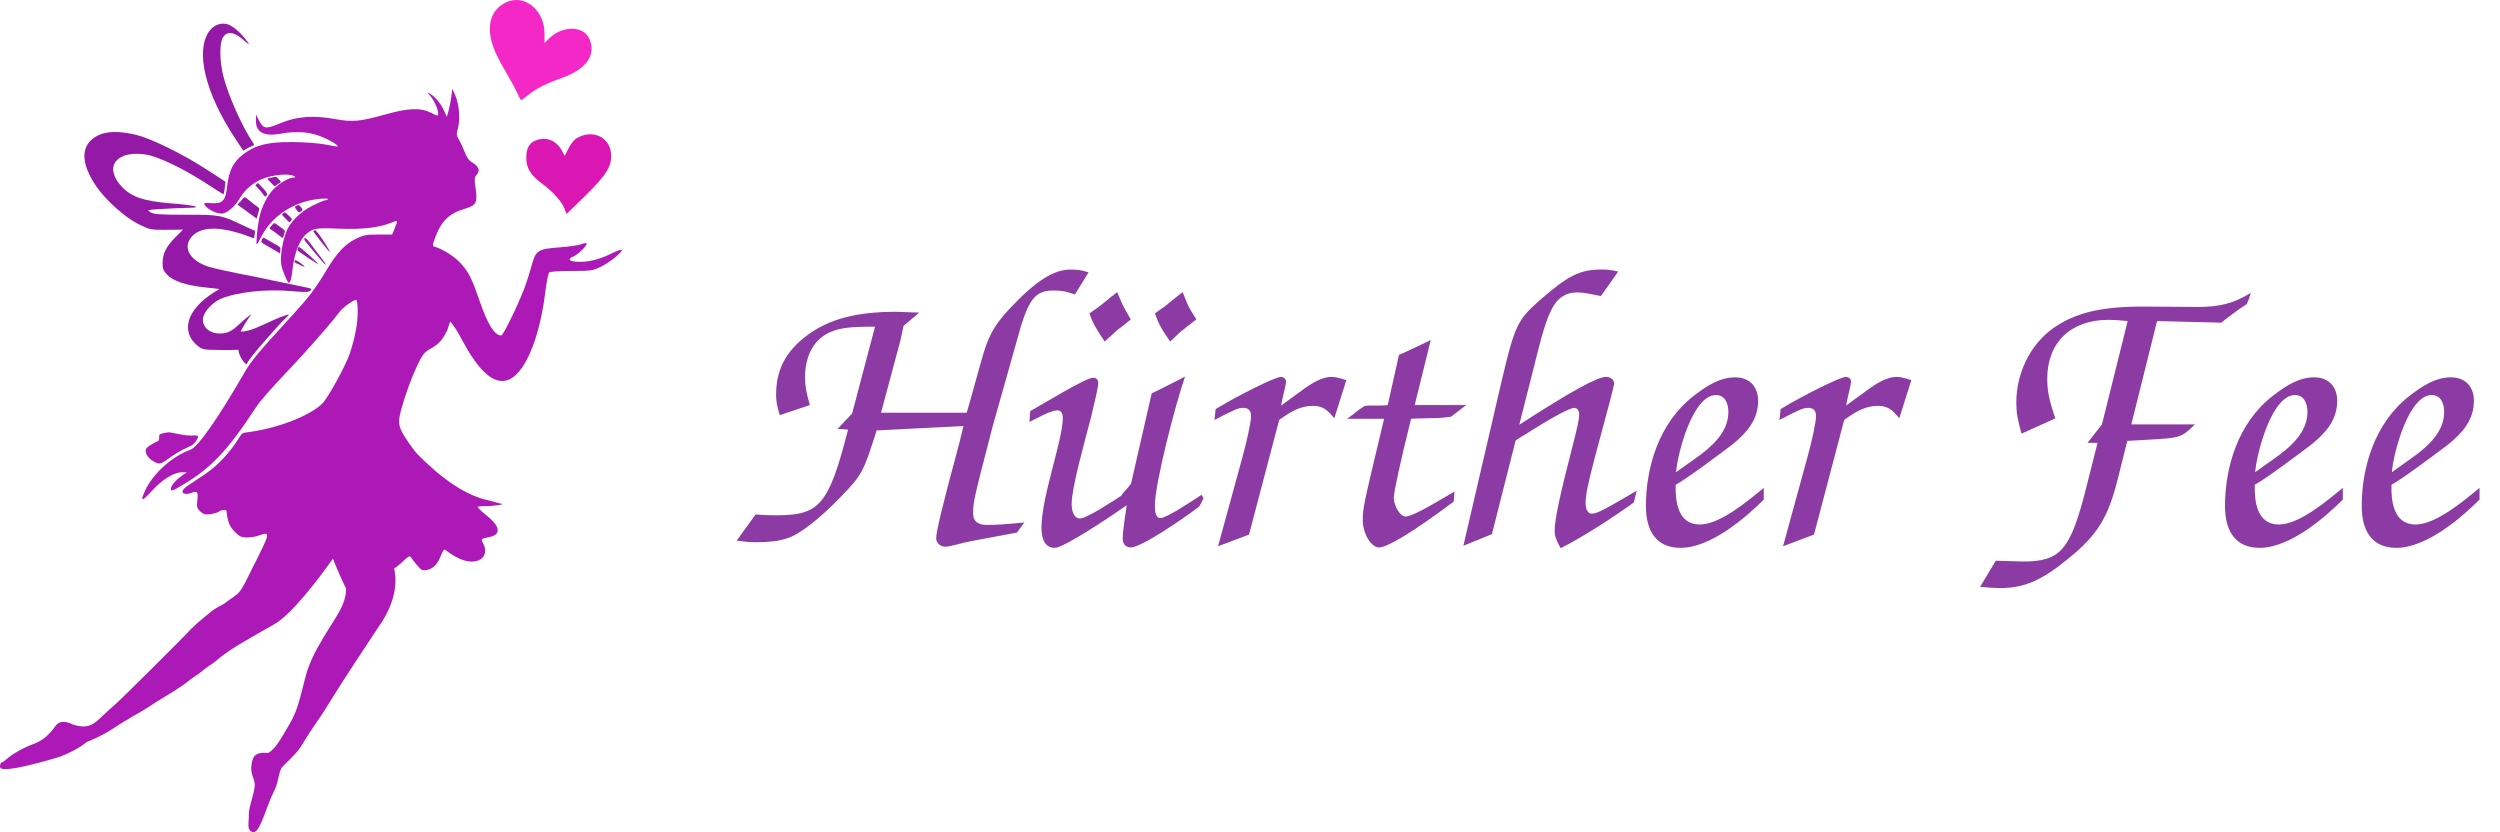 <?xml version="1.0" encoding="UTF-8" standalone="no"?>
<!-- Created with Inkscape (http://www.inkscape.org/) -->

<svg
   width="201mm"
   height="66.92mm"
   viewBox="0 0 201 66.92"
   version="1.1"
   id="svg5"
   inkscape:version="1.1.2 (0a00cf5339, 2022-02-04)"
   sodipodi:docname="huerther_fee_logo_text.svg"
   xmlns:inkscape="http://www.inkscape.org/namespaces/inkscape"
   xmlns:sodipodi="http://sodipodi.sourceforge.net/DTD/sodipodi-0.dtd"
   xmlns="http://www.w3.org/2000/svg"
   xmlns:svg="http://www.w3.org/2000/svg">
  <sodipodi:namedview
     id="namedview7"
     pagecolor="#ffffff"
     bordercolor="#666666"
     borderopacity="1.0"
     inkscape:pageshadow="2"
     inkscape:pageopacity="0.0"
     inkscape:pagecheckerboard="0"
     inkscape:document-units="mm"
     showgrid="false"
     height="61.838mm"
     inkscape:zoom="0.70710678"
     inkscape:cx="547.30065"
     inkscape:cy="234.05235"
     inkscape:window-width="1872"
     inkscape:window-height="1016"
     inkscape:window-x="0"
     inkscape:window-y="0"
     inkscape:window-maximized="1"
     inkscape:current-layer="layer2"
     inkscape:snap-text-baseline="false" />
  <defs
     id="defs2" />
  <g
     inkscape:groupmode="layer"
     id="layer2"
     inkscape:label="Ebene 2">
    <path
       d="m 20.011,65.471 c -0.002,-0.615 0.301,-1.225 0.451,-2.132 0.121,-0.726 -0.379,-0.983 -0.238,-1.859 0.076,-0.47 0.143,-1.079 1.326,-0.936 0.667,-0.349 1.19,-1.449 1.66,-2.209 0.815,-1.318 0.928,-2.421 1.488,-4.406 0.482,-1.36 1.078,-2.31 1.791,-3.467 0.533,-0.859 1.371,-1.981 1.33,-3.146 -5.43,-11.172 1.405,-11.274 3.842,-1.715 0.45,1.707 -0.288,3.501 -1.244,4.827 -1.402,2.123 -2.325,3.494 -3.793,5.834 -0.511,0.84 -0.941,1.5 -1.171,1.8 -0.485,0.711 -0.843,1.262 -1.281,1.999 -0.409,0.61 -1.09,1.178 -1.538,1.67 -0.335,0.712 -0.185,1.037 -0.628,1.935 -0.649,1.316 -1.052,3.128 -1.594,3.251 -0.628,-0.094 -0.399,-0.68 -0.402,-1.446 z"
       style="fill:#ad19b6;fill-opacity:1;stroke-width:0.032"
       id="path18633-3"
       inkscape:transform-center-x="0.80190195"
       inkscape:transform-center-y="-0.35669295"
       sodipodi:nodetypes="ssscscccccccccscs" />
    <g
       aria-label="Hürther Fee"
       id="text31554"
       style="font-size:32.332px;line-height:1.25;fill:#8c3ba4;stroke-width:0.808">
      <path
         d="m 87.52,21.899 c -0.614,-0.194 -0.873,-0.226 -1.455,-0.226 -1.358,0 -2.781,0.905 -4.882,3.136 -1.293,1.39 -1.746,2.231 -2.296,4.236 l -0.873,3.136 -0.291,1.002 h -6.887 l 1.552,-5.787 0.259,-1.196 1.261,-1.067 -1.875,-0.065 c -3.169,0 -5.367,0.582 -7.113,1.875 -1.746,1.293 -2.522,2.781 -2.522,4.817 0,0.485 0.065,0.841 0.291,1.617 l 2.425,-0.808 c -0.291,-1.035 -0.388,-1.52 -0.388,-2.231 0,-1.778 0.744,-3.104 2.069,-3.654 0.776,-0.323 1.552,-0.42 3.557,-0.42 l -1.843,6.984 -1.164,1.229 0.841,0.065 c -1.552,6.014 -2.263,6.887 -5.723,6.887 -0.453,0 -0.873,0 -1.714,-0.065 l -1.52,2.102 c 0.711,0.097 1.035,0.129 1.584,0.129 1.035,0 1.843,-0.097 2.49,-0.323 0.97,-0.291 2.619,-1.584 4.3,-3.33 1.714,-1.778 1.811,-1.972 2.878,-5.335 l 6.984,-0.356 c -0.162,0.679 -0.291,1.132 -0.323,1.326 -1.358,5.011 -1.875,7.178 -1.875,7.695 0,0.356 0.323,0.679 0.711,0.679 0.226,0 0.55,-0.065 0.905,-0.162 0.841,-0.226 1.002,-0.259 4.882,-0.97 l 0.582,-0.808 c -1.746,0.162 -2.263,0.194 -3.039,0.194 -0.679,0 -1.067,-0.323 -1.067,-0.873 0,-1.002 0,-1.002 1.584,-7.113 l 2.263,-8.018 c 0.711,-2.263 1.261,-2.845 2.619,-2.845 0.647,0 1.002,0.065 1.714,0.323 z"
         style="font-family:'TeX Gyre Chorus';-inkscape-font-specification:'TeX Gyre Chorus, Normal'"
         id="path922" />
      <path
         d="m 96.767,40.07 -0.162,-0.291 c -0.582,0.388 -2.813,1.875 -3.298,1.875 -0.42,0 -0.453,-0.582 -0.453,-1.035 0,-1.746 1.649,-8.115 2.425,-10.346 -0.453,0.259 -2.296,1.164 -2.684,1.358 l -1.649,7.21 c -0.065,0.226 -0.711,0.808 -0.776,1.002 -0.55,0.356 -2.781,1.843 -3.33,1.843 -0.55,0 -0.679,-0.711 -0.679,-1.164 0,-1.293 1.002,-4.85 1.552,-6.951 0.194,-0.841 0.582,-2.36 0.582,-2.748 0,-0.291 -0.129,-0.453 -0.42,-0.453 -0.582,0 -4.106,2.166 -5.044,2.684 l -0.065,0.873 c 0.647,-0.323 1.714,-0.938 2.263,-0.938 0.323,0 0.42,0.356 0.42,0.614 0,1.811 -1.714,6.305 -1.714,8.827 0,0.744 0.194,1.617 1.067,1.617 0.808,0 5.205,-3.007 5.787,-3.427 -0.097,0.647 -0.323,2.102 -0.323,2.716 0,0.356 0.226,0.679 0.647,0.679 0.841,0 4.203,-2.296 5.432,-3.233 0.162,-0.097 0.356,-0.647 0.42,-0.711 z M 96.185,25.682 c -0.388,-0.614 -0.517,-0.841 -0.647,-1.099 -0.097,-0.194 -0.129,-0.291 -0.453,-1.099 -0.129,0.097 -0.259,0.194 -0.453,0.356 l -1.002,0.808 c -0.226,0.162 -0.388,0.259 -0.776,0.55 0.259,0.744 0.517,1.261 1.229,2.263 0.711,-0.679 0.808,-0.776 1.067,-0.97 0.162,-0.129 0.226,-0.194 1.035,-0.808 z m -5.27,0 c -0.356,-0.614 -0.485,-0.841 -0.614,-1.099 -0.097,-0.194 -0.129,-0.291 -0.485,-1.099 -0.162,0.129 -0.291,0.259 -0.453,0.356 -0.841,0.711 -0.938,0.776 -1.778,1.358 0.259,0.744 0.517,1.196 1.229,2.263 l 1.067,-0.97 c 0.194,-0.129 0.323,-0.226 1.035,-0.808 z"
         style="font-family:'TeX Gyre Chorus';-inkscape-font-specification:'TeX Gyre Chorus, Normal'"
         id="path924" />
      <path
         d="m 108.245,30.564 c -0.614,-0.194 -0.873,-0.259 -1.196,-0.259 -0.582,0 -1.261,0.291 -2.134,0.905 l -1.908,1.39 c 0.032,-0.259 0.097,-0.42 0.097,-0.517 0.259,-1.067 0.291,-1.261 0.291,-1.423 0,-0.194 -0.194,-0.356 -0.42,-0.356 -0.42,0 -3.266,1.39 -5.238,2.587 l -0.097,0.873 c 1.746,-0.905 1.94,-0.97 2.328,-0.97 0.42,0 0.614,0.226 0.614,0.679 0,0.453 -0.323,1.972 -0.711,3.363 l -1.94,7.081 2.49,-0.938 2.425,-9.215 c 1.099,-0.808 1.843,-1.132 2.716,-1.132 0.711,0 1.132,0.259 1.714,1.002 z"
         style="font-family:'TeX Gyre Chorus';-inkscape-font-specification:'TeX Gyre Chorus, Normal'"
         id="path926" />
      <path
         d="m 116.878,40.329 0.065,-0.808 c -2.457,1.455 -3.492,2.005 -3.945,2.005 -0.42,0 -0.938,-0.841 -0.938,-1.52 0,-0.453 0.55,-2.942 1.39,-6.337 0.453,-0.032 0.776,-0.032 0.938,-0.032 l 1.293,-0.032 c 0.129,0 0.453,-0.032 0.97,-0.097 l 1.229,-0.938 h -4.139 l 1.293,-5.238 c -0.614,0.323 -0.873,0.42 -1.358,0.647 -0.226,0.129 -0.485,0.226 -0.744,0.356 -0.129,0.065 -0.291,0.129 -0.453,0.194 l -0.905,4.042 c -0.291,0.032 -0.485,0.032 -0.582,0.032 h -0.776 c 0,0 -0.226,0 -0.485,0.032 -0.356,0.226 -0.388,0.226 -0.938,0.679 -0.097,0.065 -0.259,0.194 -0.485,0.356 h 0.776 1.487 0.711 c -1.714,7.178 -1.714,7.178 -1.714,8.18 0,1.035 0.679,2.166 1.293,2.166 0.711,0 2.91,-1.358 6.014,-3.686 z"
         style="font-family:'TeX Gyre Chorus';-inkscape-font-specification:'TeX Gyre Chorus, Normal'"
         id="path928" />
      <path
         d="m 131.362,40.393 0.226,-0.938 c -2.748,1.617 -3.201,1.843 -3.621,1.843 -0.291,0 -0.485,-0.323 -0.485,-0.841 0,-0.647 0.194,-1.584 0.744,-3.686 1.035,-3.815 1.552,-5.787 1.552,-5.917 0,-0.323 -0.259,-0.55 -0.679,-0.55 -0.679,0 -2.91,1.229 -6.951,3.848 l 1.099,-4.333 c 0.776,-3.169 1.099,-4.171 1.52,-4.979 0.453,-0.905 1.132,-1.326 2.005,-1.326 0.42,0 0.679,0.032 1.94,0.291 l 1.39,-1.972 c -0.582,-0.129 -0.841,-0.162 -1.326,-0.162 -1.778,0 -2.716,0.485 -5.076,2.554 -1.681,1.487 -1.94,2.037 -2.942,6.305 l -3.104,13.353 2.296,-0.938 1.908,-7.533 c 0.323,-0.226 0.711,-0.453 0.776,-0.485 2.231,-1.423 3.589,-2.134 3.945,-2.134 0.226,0 0.388,0.226 0.388,0.517 0,0.388 -0.129,1.002 -0.582,2.748 -1.002,3.88 -1.39,5.755 -1.39,6.628 0,0.388 0.129,0.776 0.485,1.39 1.778,-0.905 4.106,-2.393 5.884,-3.686 z"
         style="font-family:'TeX Gyre Chorus';-inkscape-font-specification:'TeX Gyre Chorus, Normal'"
         id="path930" />
      <path
         d="m 141.806,40.167 v -0.938 c -1.196,0.97 -3.492,2.942 -5.141,2.942 -1.811,0 -1.972,-1.94 -1.94,-3.201 0.744,-0.356 3.912,-2.748 4.559,-3.233 1.196,-0.97 2.069,-2.005 2.069,-3.524 0,-1.067 -0.647,-1.875 -1.843,-1.875 -1.164,0 -2.166,0.582 -3.33,1.487 -2.845,2.199 -3.848,5.82 -3.848,8.859 0,1.972 0.808,3.363 2.781,3.363 2.49,0 5.367,-2.554 6.693,-3.88 z m -2.845,-7.048 c 0,2.328 -2.651,3.654 -4.203,4.85 0.129,-1.617 1.358,-6.208 3.201,-6.208 0.711,0 1.002,0.647 1.002,1.358 z"
         style="font-family:'TeX Gyre Chorus';-inkscape-font-specification:'TeX Gyre Chorus, Normal'"
         id="path932" />
      <path
         d="m 153.671,30.564 c -0.614,-0.194 -0.873,-0.259 -1.196,-0.259 -0.582,0 -1.261,0.291 -2.134,0.905 l -1.908,1.39 c 0.032,-0.259 0.097,-0.42 0.097,-0.517 0.259,-1.067 0.291,-1.261 0.291,-1.423 0,-0.194 -0.194,-0.356 -0.42,-0.356 -0.42,0 -3.266,1.39 -5.238,2.587 l -0.097,0.873 c 1.746,-0.905 1.94,-0.97 2.328,-0.97 0.42,0 0.614,0.226 0.614,0.679 0,0.453 -0.323,1.972 -0.711,3.363 l -1.94,7.081 2.49,-0.938 2.425,-9.215 c 1.099,-0.808 1.843,-1.132 2.716,-1.132 0.711,0 1.132,0.259 1.714,1.002 z"
         style="font-family:'TeX Gyre Chorus';-inkscape-font-specification:'TeX Gyre Chorus, Normal'"
         id="path934" />
      <path
         d="m 180.96,23.548 c -1.358,0.841 -2.49,1.132 -4.3,1.132 l -4.332,-0.032 c -3.492,0 -5.529,0.517 -7.307,1.778 -1.811,1.326 -2.91,3.589 -2.91,5.949 0,0.776 0.097,1.326 0.42,2.49 l 2.716,-1.229 c -0.517,-1.52 -0.647,-2.231 -0.647,-3.201 0,-2.91 1.908,-4.72 4.914,-4.72 0.388,0 0.938,0.032 1.552,0.097 l -2.069,8.309 -1.164,1.487 h 0.808 l -0.873,3.46 c -1.293,5.173 -2.069,6.078 -5.141,6.078 l -2.166,-0.065 -1.261,2.102 c 0.679,0.065 1.261,0.097 1.617,0.097 1.94,0 3.33,-0.614 5.464,-2.36 2.36,-1.908 3.201,-3.298 3.977,-6.369 l 0.776,-3.104 c 1.843,-0.097 3.363,-0.194 3.46,-0.226 0.905,-0.129 1.164,-0.291 1.972,-1.099 h -5.108 l 2.069,-8.309 5.173,0.129 c 0.42,-0.356 1.358,-1.067 2.037,-1.487 0.162,-0.388 0.194,-0.453 0.323,-0.905 z"
         style="font-family:'TeX Gyre Chorus';-inkscape-font-specification:'TeX Gyre Chorus, Normal'"
         id="path936" />
      <path
         d="m 188.364,40.167 v -0.938 c -1.196,0.97 -3.492,2.942 -5.141,2.942 -1.811,0 -1.972,-1.94 -1.94,-3.201 0.744,-0.356 3.912,-2.748 4.559,-3.233 1.196,-0.97 2.069,-2.005 2.069,-3.524 0,-1.067 -0.647,-1.875 -1.843,-1.875 -1.164,0 -2.166,0.582 -3.33,1.487 -2.845,2.199 -3.848,5.82 -3.848,8.859 0,1.972 0.808,3.363 2.781,3.363 2.49,0 5.367,-2.554 6.693,-3.88 z m -2.845,-7.048 c 0,2.328 -2.651,3.654 -4.203,4.85 0.129,-1.617 1.358,-6.208 3.201,-6.208 0.711,0 1.002,0.647 1.002,1.358 z"
         style="font-family:'TeX Gyre Chorus';-inkscape-font-specification:'TeX Gyre Chorus, Normal'"
         id="path938" />
      <path
         d="m 199.356,40.167 v -0.938 c -1.196,0.97 -3.492,2.942 -5.141,2.942 -1.811,0 -1.972,-1.94 -1.94,-3.201 0.744,-0.356 3.912,-2.748 4.559,-3.233 1.196,-0.97 2.069,-2.005 2.069,-3.524 0,-1.067 -0.647,-1.875 -1.843,-1.875 -1.164,0 -2.166,0.582 -3.33,1.487 -2.845,2.199 -3.848,5.82 -3.848,8.859 0,1.972 0.808,3.363 2.781,3.363 2.49,0 5.367,-2.554 6.693,-3.88 z m -2.845,-7.048 c 0,2.328 -2.651,3.654 -4.203,4.85 0.129,-1.617 1.358,-6.208 3.201,-6.208 0.711,0 1.002,0.647 1.002,1.358 z"
         style="font-family:'TeX Gyre Chorus';-inkscape-font-specification:'TeX Gyre Chorus, Normal'"
         id="path940" />
    </g>
  </g>
  <g
     inkscape:label="Ebene 1"
     inkscape:groupmode="layer"
     id="layer1">
    <path
       style="fill:#f328c6;fill-opacity:1;stroke-width:0.122"
       d="M 41.581,7.466 C 41.44,7.147 40.999,6.334 40.601,5.661 39.737,4.2 39.383,3.235 39.383,2.343 c 0,-0.989 0.418,-1.702 1.247,-2.125 1.484,-0.757 3.149,0.551 3.149,2.475 v 0.761 l 0.397,-0.384 c 1.049,-1.015 2.702,-1.013 3.184,0.004 0.62,1.308 -0.185,2.484 -2.186,3.193 C 43.915,6.713 43.106,7.123 42.476,7.633 42.196,7.861 41.938,8.046 41.902,8.046 c -0.036,0 -0.18,-0.261 -0.321,-0.58 z"
       id="path15733" />
    <path
       style="fill:#9419a7;fill-opacity:1;stroke-width:0.122"
       d="M 18.896,11.115 C 16.502,7.487 15.686,4.107 16.819,2.515 c 0.353,-0.496 0.925,-0.718 1.464,-0.569 0.429,0.118 1.128,0.729 1.602,1.399 0.222,0.313 0.173,0.291 -0.334,-0.153 -0.735,-0.642 -1.285,-0.707 -1.623,-0.191 -0.289,0.442 -0.28,1.882 0.021,3.091 0.357,1.437 1.325,3.638 2.096,4.908 0.361,0.594 0.434,0.643 0.359,0.678 -0.089,0.041 -0.671,0.293 -0.821,0.44 -0.017,0.016 -0.338,-0.474 -0.687,-1.002 z"
       id="path15731" />
    <path
       style="fill:#9419a7;fill-opacity:1;stroke-width:0.122"
       d="m 21.758,14.66 c -0.3,-0.287 -0.354,-0.299 0.114,-0.395 0.155,-0.032 0.327,-0.073 0.392,-0.004 0.413,0.434 0.385,0.35 0.093,0.528 -0.351,0.28 -0.25,0.204 -0.6,-0.128 z"
       id="path15729" />
    <path
       style="fill:#9419a7;fill-opacity:1;stroke-width:0.122"
       d="m 20.906,15.306 c -0.39,-0.461 -0.443,-0.343 -0.258,-0.529 0.119,-0.12 0.072,-0.072 0.474,0.325 0.239,0.236 0.386,0.492 0.355,0.544 -0.179,0.309 -0.135,0.176 -0.571,-0.34 z"
       id="path15727" />
    <path
       style="fill:#9419a7;fill-opacity:1;stroke-width:0.122"
       d="m 23.826,16.85 c -0.149,-0.209 -0.137,-0.211 0.004,-0.307 0.148,-0.08 0.208,-0.092 0.354,0.093 0.204,0.26 0.156,0.271 0.022,0.353 -0.058,0.036 -0.146,0.213 -0.381,-0.14 z"
       id="path15725" />
    <path
       style="fill:#da17b2;fill-opacity:1;stroke-width:0.122"
       d="m 45.376,16.758 c -0.193,-0.535 -0.922,-1.35 -1.752,-1.959 -0.953,-0.699 -1.31,-1.277 -1.31,-2.115 0,-0.84 0.28,-1.272 0.944,-1.456 0.777,-0.214 1.511,0.123 1.921,0.884 l 0.227,0.421 0.292,-0.585 c 0.16,-0.322 0.437,-0.68 0.614,-0.797 1.212,-0.794 2.682,-0.192 2.811,1.15 0.098,1.024 -0.314,1.712 -2.054,3.429 -0.821,0.81 -1.502,1.473 -1.512,1.473 -0.01,0 -0.092,-0.201 -0.18,-0.446 z"
       id="path15723" />
    <path
       style="fill:#9419a7;fill-opacity:1;stroke-width:0.122"
       d="m 19.864,17.014 -0.774,-0.563 0.273,-0.29 c 0.405,-0.431 0.15,-0.433 1.075,0.273 0.521,0.398 0.447,0.193 0.304,0.745 l -0.104,0.4 z"
       id="path15721" />
    <path
       style="fill:#9419a7;fill-opacity:1;stroke-width:0.122"
       d="m 22.96,17.57 c -0.334,-0.325 -0.338,-0.307 -0.177,-0.424 0.136,-0.099 0.137,-0.1 0.421,0.179 0.33,0.324 0.302,0.282 0.192,0.427 -0.126,0.167 -0.081,0.193 -0.437,-0.183 z"
       id="path15719" />
    <path
       style="fill:#9419a7;fill-opacity:1;stroke-width:0.122"
       d="m 22.123,18.683 c -0.544,-0.404 -0.551,-0.232 -0.243,-0.594 0.181,-0.212 0.124,-0.215 0.572,0.099 0.573,0.401 0.466,0.356 0.385,0.647 -0.111,0.458 -0.04,0.345 -0.715,-0.151 z"
       id="path15717" />
    <path
       style="fill:#9419a7;fill-opacity:1;stroke-width:0.122"
       d="m 25.831,19.452 c -0.459,-0.589 -0.688,-0.854 -0.622,-0.898 0.113,-0.075 0.151,-0.074 0.306,0.122 0.213,0.223 1.073,1.58 1.001,1.58 -0.03,0 -0.34,-0.36 -0.685,-0.804 z"
       id="path15715" />
    <path
       style="fill:#9419a7;fill-opacity:1;stroke-width:0.122"
       d="m 21.725,19.91 c -0.837,-0.478 -0.756,-0.414 -0.644,-0.681 0.082,-0.195 0.03,-0.164 0.802,0.264 0.666,0.369 0.664,0.384 0.664,0.522 0,0.125 -0.029,0.358 -0.045,0.353 -0.017,-0.006 -0.367,-0.212 -0.778,-0.458 z"
       id="path15713" />
    <path
       style="fill:#9419a7;fill-opacity:1;stroke-width:0.122"
       d="m 24.761,20.728 c -0.42,-0.277 -0.856,-0.58 -0.842,-0.632 0.095,-0.359 -0.007,-0.402 0.994,0.475 0.407,0.357 0.705,0.657 0.672,0.658 -0.034,9.81e-4 -0.404,-0.225 -0.824,-0.501 z"
       id="path15711" />
    <path
       style="fill:#9419a7;fill-opacity:1;stroke-width:0.122"
       d="m 25.341,20.358 c -0.815,-0.994 -0.993,-1.12 -0.812,-1.233 0.056,0.003 0.284,0.246 0.46,0.495 0.176,0.249 0.528,0.715 0.781,1.036 0.254,0.32 0.439,0.602 0.413,0.626 -0.027,0.024 -0.406,-0.392 -0.842,-0.924 z"
       id="path15709" />
    <path
       style="fill:#9419a7;fill-opacity:1;stroke-width:0.122"
       d="m 24.09,21.285 c -0.185,-0.1 -0.411,-0.15 -0.411,-0.244 -10e-4,-0.233 0.164,-0.093 0.449,0.082 0.201,0.143 0.338,0.281 0.359,0.302 0.035,0.036 -0.017,0.067 -0.397,-0.139 z"
       id="path15707" />
    <path
       style="fill:#ad19b6;fill-opacity:1;stroke-width:0.122"
       d="m 12.306,37.067 c -0.402,-0.223 -0.668,-0.656 -0.578,-0.94 0.071,-0.225 0.722,-0.549 0.976,-0.667 0.067,-0.022 0.109,-0.132 0.092,-0.283 -0.024,-0.221 0.048,-0.291 0.366,-0.358 0.218,-0.046 0.442,-0.07 0.499,-0.054 0.056,0.016 0.249,0.052 0.427,0.08 0.179,0.028 0.435,0.077 0.569,0.109 0.134,0.032 0.457,0.063 0.717,0.068 0.631,-0.066 0.652,0.028 0.388,0.429 -0.097,0.148 -0.256,0.308 -0.351,0.357 -0.095,0.049 -0.42,0.208 -0.722,0.354 -0.302,0.146 -0.836,0.48 -1.185,0.742 -0.705,0.529 -0.808,0.38 -1.198,0.163 z"
       id="path15705"
       sodipodi:nodetypes="cscsscccccssscc" />
    <path
       style="fill:#ad19b6;fill-opacity:1;stroke-width:0.122"
       d="m 22.971,18.754 c 0.285,-0.837 1.126,-1.703 2.149,-2.215 0.475,-0.238 0.936,-0.432 1.024,-0.432 0.088,0 0.187,-0.044 0.22,-0.098 0.033,-0.054 -0.308,-0.059 -0.757,-0.01 -1.994,0.213 -3.756,1.373 -4.592,3.023 -0.175,0.345 -0.342,0.627 -0.372,0.627 -0.082,0 0.055,-1.445 0.203,-2.137 0.186,-0.87 0.64,-1.783 1.144,-2.302 0.463,-0.476 1.246,-0.932 1.606,-0.935 0.186,-0.001 0.191,-0.02 0.035,-0.12 -0.303,-0.196 -1.39,-0.137 -2.221,0.119 -0.905,0.28 -1.664,0.872 -2.125,1.659 -0.367,0.625 -0.912,1.119 -1.363,1.232 -0.358,0.09 -1.227,-0.307 -1.449,-0.662 -0.12,-0.192 -0.075,-0.208 0.496,-0.171 0.947,0.061 1.161,-0.167 1.297,-1.383 0.138,-1.23 0.495,-1.936 1.282,-2.537 0.996,-0.761 2,-1.007 4.022,-0.989 0.986,0.009 2.097,0.094 2.625,0.202 0.504,0.102 0.934,0.169 0.956,0.148 0.109,-0.104 -0.986,-0.705 -1.671,-0.918 -0.868,-0.27 -1.821,-0.306 -2.885,-0.109 -1.342,0.248 -2.017,-0.092 -2.017,-1.017 l 2.45e-4,-0.519 0.213,0.417 c 0.385,0.752 0.565,0.781 1.74,0.285 1.313,-0.555 2.672,-0.659 4.418,-0.337 1.388,0.256 2.017,0.198 4.027,-0.37 1.857,-0.524 2.841,-0.56 3.684,-0.133 0.54,0.273 0.57,0.276 0.57,0.057 0,-0.343 -0.34,-1.095 -0.647,-1.429 -0.247,-0.269 -0.249,-0.282 -0.025,-0.165 0.398,0.209 0.885,0.785 1.133,1.34 l 0.232,0.519 0.135,-0.458 c 0.074,-0.252 0.175,-0.76 0.224,-1.13 l 0.088,-0.672 0.239,0.545 c 0.309,0.703 0.406,1.919 0.209,2.62 -0.137,0.489 -0.128,0.587 0.09,0.949 0.133,0.222 0.342,0.673 0.465,1.001 0.155,0.417 0.343,0.669 0.621,0.833 0.502,0.296 0.624,0.645 0.337,0.962 -0.192,0.212 -0.202,0.337 -0.088,1.121 0.161,1.103 0.037,1.349 -0.801,1.598 -1.396,0.415 -1.985,1.007 -2.526,2.538 -0.154,0.435 -0.15,0.485 0.041,0.541 0.638,0.187 1.548,0.756 2.025,1.266 0.677,0.724 0.945,1.245 1.561,3.041 0.666,1.939 1.218,2.826 1.761,2.826 0.146,0 1.337,-2.43 1.851,-3.777 0.168,-0.441 0.423,-1.236 0.566,-1.767 0.354,-1.315 0.498,-1.411 2.304,-1.546 0.772,-0.058 1.548,-0.171 1.725,-0.251 0.177,-0.081 0.359,-0.11 0.405,-0.064 0.119,0.119 -0.663,0.891 -1.075,1.062 -0.75,0.311 0.14,0.545 1.342,0.353 0.467,-0.075 1.163,-0.31 1.647,-0.556 0.461,-0.235 0.873,-0.391 0.916,-0.347 0.13,0.133 -0.939,1.004 -1.674,1.365 -0.652,0.32 -0.781,0.339 -2.362,0.339 -1.008,0 -1.724,0.051 -1.801,0.129 -0.071,0.071 -0.214,0.812 -0.317,1.648 -0.314,2.535 -0.975,4.683 -1.831,5.953 -1.351,2.002 -2.976,1.308 -4.77,-2.038 -0.593,-1.106 -0.674,-1.136 -0.898,-1.469 -0.205,-0.305 -0.127,-0.107 -0.365,0.528 -0.386,0.798 -0.678,1.123 -1.341,1.496 -0.529,0.297 -0.646,0.446 -1.101,1.403 -0.545,1.143 -1.264,3.246 -1.407,4.11 -0.107,0.648 0.039,1.044 0.776,2.099 0.571,0.819 0.667,0.921 1.982,2.111 1.244,1.07 2.729,2.11 4.385,2.471 0.361,0.073 0.776,0.234 1.036,0.272 0.432,0.064 -0.866,0.212 -1.252,0.197 -0.353,-0.016 -0.68,0.036 -0.641,0.085 0.421,0.524 1.232,0.931 1.551,1.585 0.166,0.395 -0.021,0.679 -0.52,0.791 -0.811,0.182 -0.783,0.158 -0.594,0.521 0.596,1.143 -0.502,1.871 -1.88,1.246 -0.29,-0.132 -0.668,-0.35 -0.841,-0.486 -0.172,-0.136 -0.353,-0.246 -0.402,-0.246 -0.049,0 -0.18,0.239 -0.292,0.531 -0.249,0.652 -0.625,1.021 -1.132,1.11 -0.336,0.059 -0.435,0.007 -0.777,-0.406 -0.216,-0.261 -0.438,-0.549 -0.495,-0.641 -0.079,-0.127 -0.241,-0.031 -0.687,0.407 -0.554,0.543 -1.466,1.067 -1.867,1.071 -0.406,0.004 -1.115,-0.268 -1.374,-0.528 -0.151,-0.152 -0.383,-0.479 -0.516,-0.727 -0.133,-0.248 -0.27,-0.448 -0.305,-0.445 -0.035,0.003 -0.311,0.311 -0.613,0.683 -0.302,0.372 -0.631,-0.675 -0.75,-0.53 -1.391,1.959 -3.495,4.73 -4.928,5.516 -0.269,0.147 -0.688,0.382 -0.932,0.522 -1.319,0.778 -2.56,1.412 -3.708,2.398 -0.276,0.243 -0.629,0.422 -0.866,0.629 -0.195,0.171 -0.718,0.551 -1.161,0.846 -0.899,0.742 -1.908,1.266 -2.704,1.785 -0.823,0.538 -1.495,0.949 -1.832,1.121 C 10.036,57.965 9.476,58.309 8.764,58.785 8.132,59.16 7.588,59.407 6.972,59.658 6.363,60.156 5.553,60.558 4.796,60.852 3.39,61.272 0.548,62.072 0.062,61.772 l 1.4845e-4,-0.002 c -0.132,-0.082 -0.036,-0.487 0.115,-0.487 0.047,0 0.201,-0.107 0.342,-0.238 C 0.951,60.643 1.921,60.094 2.691,59.816 3.383,59.567 3.95,59.103 4.455,58.373 4.725,57.981 5.217,57.931 5.811,58.234 c 1.302,0.439 1.758,-0.035 2.406,-0.65 0.386,-0.368 0.86,-0.799 1.052,-0.957 0.398,-0.327 5.559,-5.462 6.13,-6.098 0.514,-0.496 1.056,-0.93 1.529,-1.317 0.135,-0.125 0.448,-0.331 0.697,-0.458 0.249,-0.126 0.48,-0.261 0.513,-0.299 0.034,-0.038 0.322,-0.247 0.641,-0.464 0.527,-0.358 0.659,-0.558 1.434,-2.161 1.57,-3.09 1.577,-3.117 0.569,-2.763 -0.221,0.08 -0.639,0.146 -0.927,0.146 -0.444,0 -0.595,-0.07 -0.98,-0.458 -0.416,-0.418 -0.559,-0.778 -0.667,-1.679 -0.017,-0.14 -0.432,-0.092 -0.634,0.074 -0.075,0.061 -0.368,0.144 -0.651,0.184 -0.43,0.06 -0.565,0.025 -0.818,-0.213 -0.27,-0.254 -0.296,-0.356 -0.238,-0.928 0.07,-0.692 0.009,-0.75 -0.561,-0.537 -0.155,0.058 -0.384,0.069 -0.509,0.025 -0.189,-0.068 -0.215,-0.28 0.299,-0.631 1.055,-0.721 1.828,-1.151 2.59,-1.92 0.837,-0.844 1.21,-1.427 1.485,-1.85 0.449,-0.691 0.127,-0.354 1.916,-0.729 2.17,-0.455 4.12,-1.372 4.839,-2.121 0.488,-0.509 1.912,-3.115 2.213,-4.05 0.418,-1.298 0.621,-2.375 0.621,-3.298 0,-0.496 -0.048,-0.931 -0.107,-0.967 -0.131,-0.081 -1.108,0.609 -1.356,0.958 -0.561,0.79 -2.777,3.312 -4.353,4.956 -0.999,1.041 -2.032,2.223 -2.296,2.625 -2.337,3.566 -3.665,4.977 -5.97,6.339 -0.849,0.502 -0.938,0.531 -0.938,0.303 0,-0.256 0.426,-0.741 0.977,-1.113 l 0.305,-0.206 -0.373,-0.006 c -0.648,-0.012 -1.586,0.565 -2.436,1.496 -0.823,0.902 -0.962,0.895 -0.543,-0.027 0.611,-1.346 2.202,-2.781 3.641,-3.282 0.601,-0.21 2.176,-2.456 4.338,-6.188 0.573,-0.989 1.098,-1.62 3.783,-4.542 1.421,-1.547 1.912,-2.194 2.829,-3.725 0.825,-1.379 1.486,-2.079 2.375,-2.516 0.58,-0.285 0.822,-0.33 1.782,-0.33 h 1.11 l 0.203,-0.49 c 0.273,-0.66 0.263,-0.683 -0.2,-0.49 -1.028,0.43 -2.408,0.589 -4.368,0.505 -1.848,-0.079 -1.951,0.015 -2.355,0.287 -0.708,0.477 -1.161,1.681 -1.303,3.119 -0.031,0.31 -0.146,1.093 -0.309,0.932 -0.198,-0.195 -0.529,-1.166 -0.562,-1.344 -0.16,-0.872 0.152,-2.079 0.336,-2.618 z"
       id="path27110"
       sodipodi:nodetypes="cssccsscsccccccccccccccccsssccssccccccccscscscscssssccccccsscscsccsccsccccscscccccscsccccsccscccccccccccccscssccscccccccscsccccccccscssscsscsssccccssccsscccccsssc" />
    <path
       style="fill:#9419a7;fill-opacity:1;stroke-width:0.122"
       d="m 24.714,23.129 c 0.341,0.07 0.382,0.11 0.244,0.242 -0.131,0.125 -0.435,0.134 -1.448,0.04 -2.099,-0.194 -4.481,0.065 -5.801,0.631 -0.565,0.242 -1.239,0.949 -1.358,1.423 -0.209,0.833 0.587,1.482 1.627,1.327 0.436,-0.065 0.7,-0.212 1.184,-0.658 0.343,-0.316 0.733,-0.653 0.867,-0.751 0.233,-0.169 0.235,-0.166 0.051,0.065 -0.199,0.25 -0.723,1.134 -0.723,1.22 0.82,-0.036 1.555,-0.462 2.183,-0.729 0.492,-0.245 1.611,-0.708 1.685,-0.635 0.024,0.024 -0.442,0.421 -0.935,0.979 -0.546,0.619 -0.946,1.053 -1.464,1.662 -0.314,0.368 -0.76,0.932 -0.852,1.086 -0.185,0.311 -0.15,0.298 -0.343,0.098 -0.218,-0.224 -0.441,-0.664 -0.459,-1.01 -0.989,0.047 -1.338,0.007 -1.789,0.01 -0.881,0.001 -1.116,-0.04 -1.397,-0.25 -1.535,-1.145 -0.999,-3.012 1.265,-4.401 l 0.396,-0.243 -1.261,-0.141 c -1.492,-0.167 -2.465,-0.501 -2.958,-1.016 -0.294,-0.307 -0.358,-0.477 -0.355,-0.946 0.004,-0.74 0.302,-1.331 1.042,-2.071 l 0.597,-0.597 -1.316,0.01 C 12.111,18.487 12.059,18.476 11.147,18.026 10.05,17.484 8.491,16.087 7.726,14.96 6.423,13.041 6.477,11.593 7.877,10.886 c 0.702,-0.355 1.808,-0.364 3.125,-0.026 1.234,0.316 3.733,1.547 5.579,2.748 l 1.544,1.002 -0.049,0.465 c -0.031,0.294 -0.085,0.542 -0.114,0.542 -0.03,0 -0.648,-0.389 -1.374,-0.864 -1.757,-1.15 -3.806,-2.142 -4.775,-2.311 -2.341,-0.41 -3.476,0.874 -2.146,2.428 0.804,0.939 1.802,1.3 4.096,1.481 1.87,0.147 2.645,0.339 1.433,0.355 -0.443,0.006 -1.397,0.047 -2.121,0.091 -1.286,0.079 -1.308,0.085 -0.965,0.275 0.288,0.16 0.794,0.194 2.854,0.194 2.745,1.16e-4 2.804,0.012 4.609,0.87 0.492,0.234 0.729,0.337 0.879,0.406 0.078,0.036 0.074,0.024 0.019,0.319 -0.057,0.304 0.026,0.32 -0.227,0.24 -2.395,-0.937 -4.087,-0.954 -4.85,-0.047 -0.734,0.873 -0.111,1.93 1.417,2.402 0.443,0.137 1.986,0.471 3.429,0.743"
       id="path854" />
  </g>
</svg>
